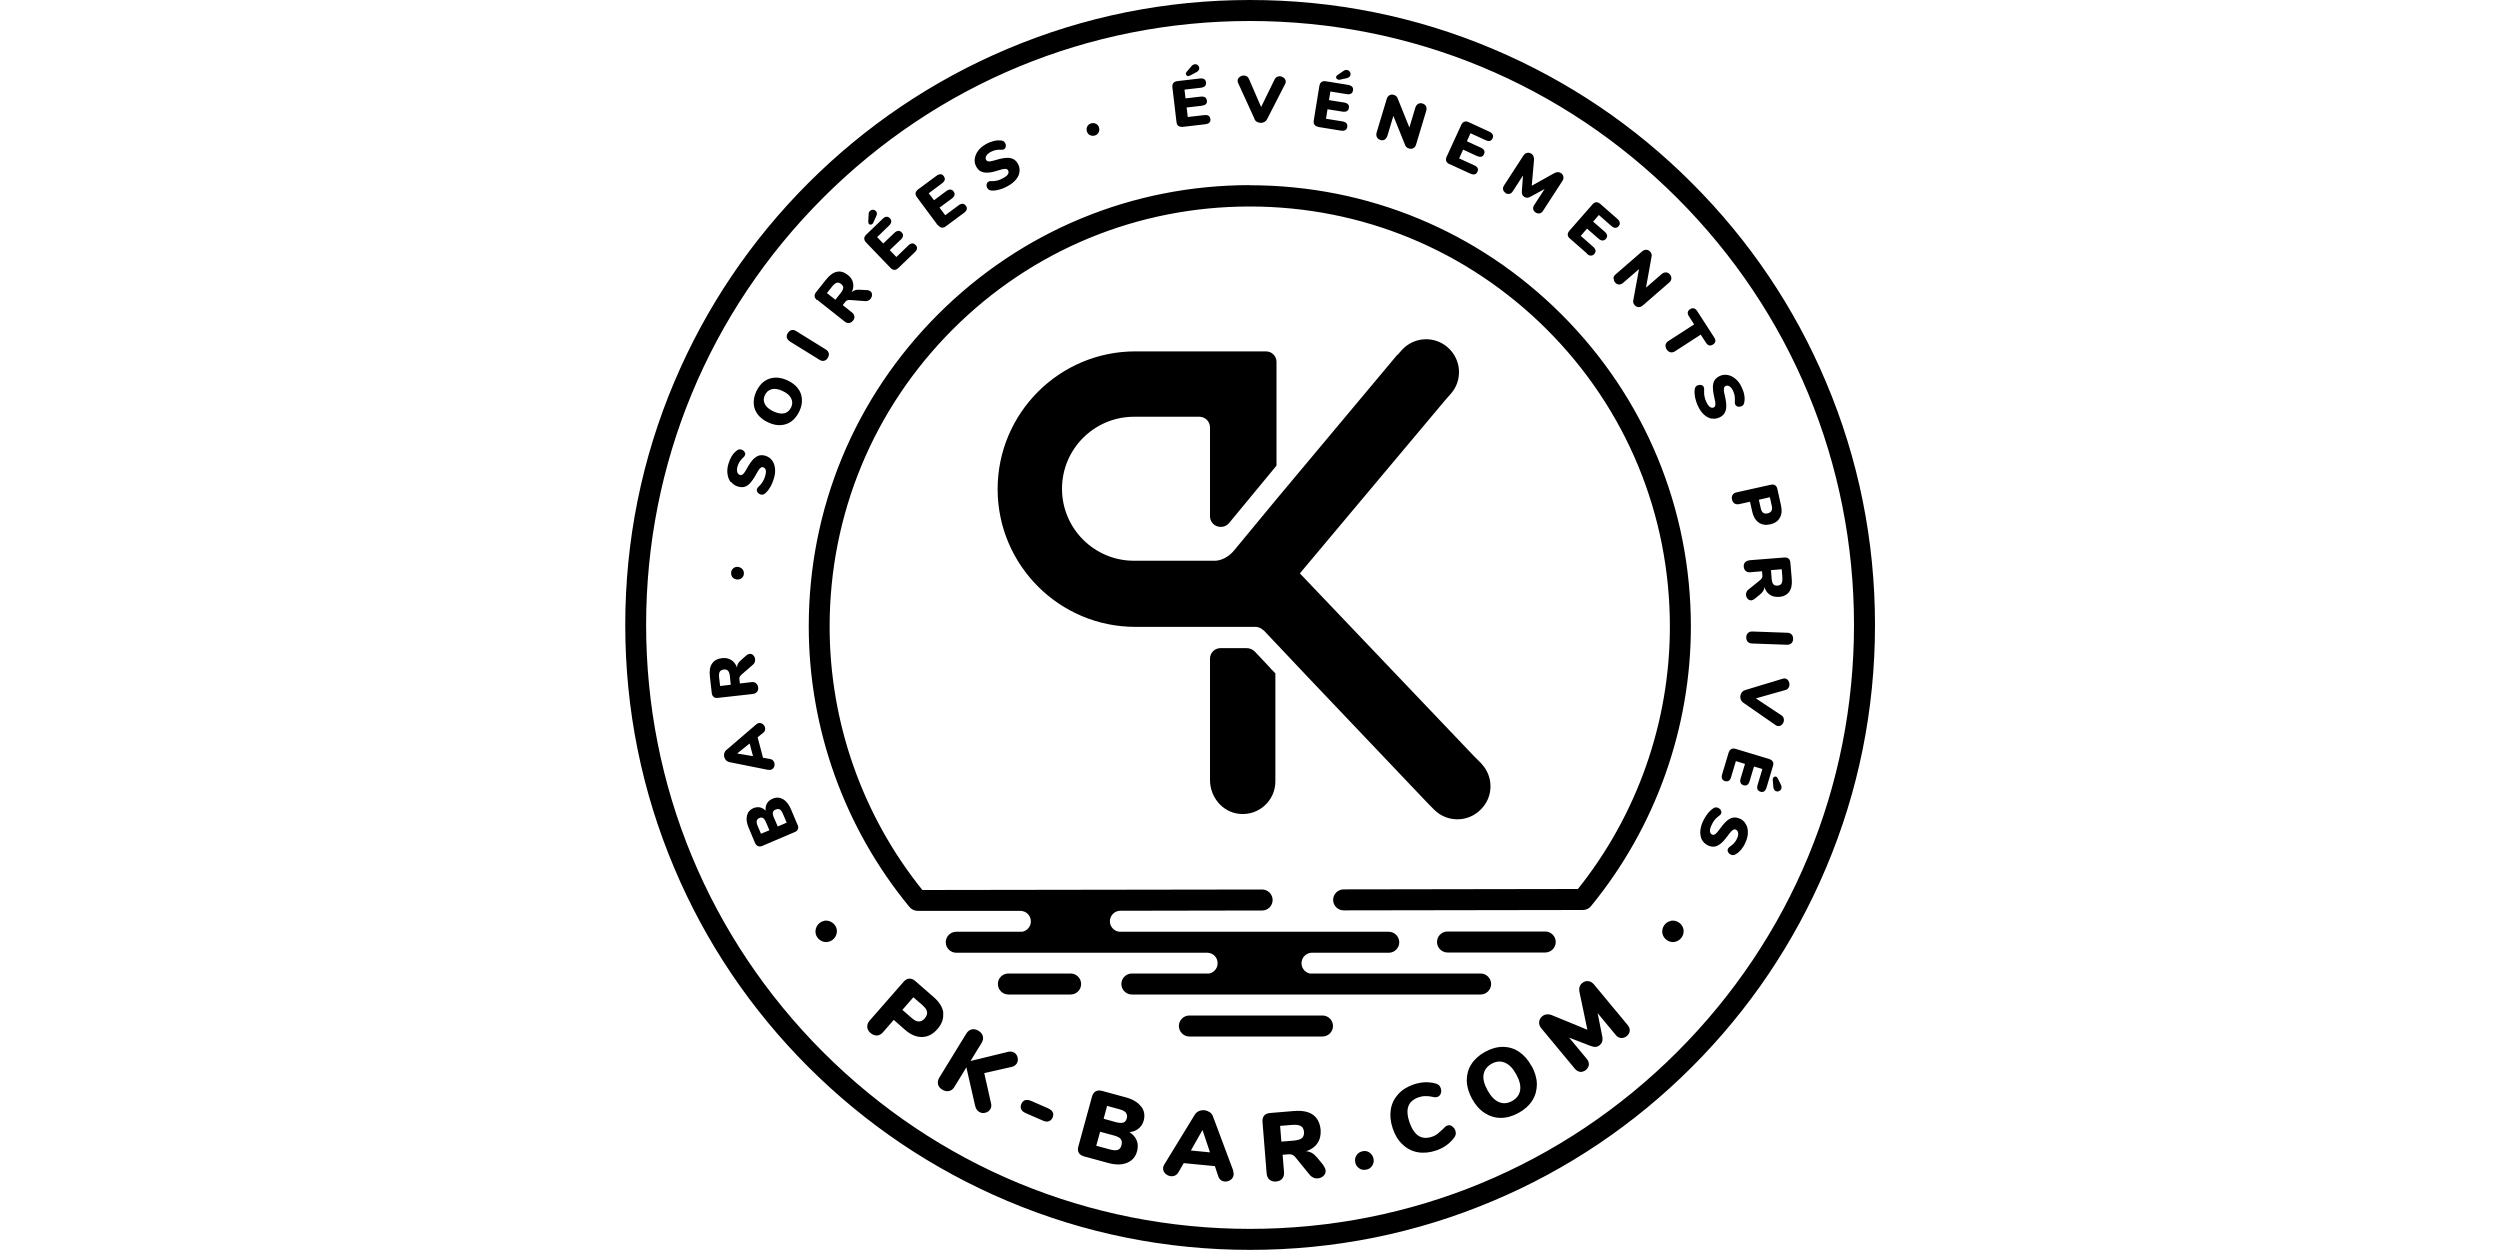 <?xml version="1.0" encoding="UTF-8"?>
<svg id="Calque_1" data-name="Calque 1" xmlns="http://www.w3.org/2000/svg" viewBox="0 0 200 100">
  <path d="M69.51,17.91s-.05-.09-.05-.17l.03-.58c0-.13.04-.22.11-.29.07-.06.14-.09.24-.09.09,0,.17.04.23.1.09.1.11.22.04.39l-.25.55s-.03.06-.06.09c-.04.04-.09.06-.15.06s-.1-.02-.14-.05ZM71.24,21.43c.1.1.2.16.31.16.11,0,.21-.05.32-.15l1.31-1.26c.11-.1.17-.21.18-.3.01-.1-.02-.19-.11-.28-.17-.18-.37-.17-.59.04l-.95.92-.53-.55.88-.84c.11-.1.17-.21.18-.3.01-.1-.02-.19-.11-.28-.17-.18-.37-.16-.59.05l-.88.84-.49-.51.95-.92c.22-.21.24-.41.07-.59-.08-.09-.17-.12-.27-.12-.1,0-.2.06-.31.17l-1.31,1.26c-.1.1-.16.2-.16.31,0,.11.05.22.15.32l1.94,2.02ZM58.5,38.56c.14.18.31.3.53.36.19.06.36.07.51.03.16-.04.31-.13.46-.29.15-.16.31-.39.48-.7.13-.25.24-.42.33-.5.08-.08.16-.11.24-.08.11.03.18.11.21.23.03.12.01.28-.05.48-.05.17-.11.32-.19.44-.07.13-.17.25-.29.36-.05.05-.09.09-.12.13-.03.04-.04.08-.06.12-.02.08,0,.16.05.24.06.08.13.14.23.17.07.02.14.03.19.02.05-.01.11-.04.17-.08.15-.12.28-.28.41-.49.13-.21.23-.45.31-.72.09-.3.12-.57.09-.82-.03-.25-.11-.46-.24-.64-.13-.17-.31-.29-.53-.36-.18-.05-.34-.06-.5-.02-.15.04-.31.14-.46.29-.15.16-.31.38-.48.68-.1.19-.18.32-.25.41-.07.09-.13.15-.18.17-.05.02-.11.03-.17,0-.11-.03-.18-.11-.21-.23s-.03-.27.02-.44c.04-.12.08-.24.14-.33.06-.1.12-.18.18-.25.07-.07.11-.11.12-.12.06-.05.1-.1.12-.13.02-.03.04-.07.05-.11.02-.08,0-.16-.05-.24-.06-.08-.13-.14-.24-.17-.07-.02-.13-.03-.19-.02-.06.01-.11.04-.18.09-.16.12-.3.27-.41.45-.11.18-.2.39-.27.63-.08.28-.11.54-.07.8.03.25.12.47.25.65ZM60.22,55.52l-2.79.31c-.14.02-.26,0-.34-.08-.08-.07-.14-.17-.15-.32l-.15-1.31c-.05-.44,0-.79.18-1.04.17-.25.43-.39.8-.43.28-.03.52.02.73.15.21.13.36.33.46.6,0-.12.03-.22.08-.31.05-.09.13-.19.24-.28l.43-.38c.09-.07.17-.11.26-.12.11-.01.21.02.29.11.09.08.13.19.15.31,0,.08,0,.16-.03.24-.03.08-.08.15-.15.21l-.91.79c-.06.06-.11.11-.14.17-.03.06-.04.12-.03.2l.04.34.93-.11c.15-.02.27.01.36.09.09.07.15.18.17.33.02.15-.01.27-.09.36-.08.09-.19.15-.33.17ZM58.46,54.77l-.07-.67c-.02-.21-.07-.36-.15-.44-.08-.08-.19-.12-.34-.1-.15.02-.26.08-.32.18-.06.1-.07.26-.05.47l.08.67.85-.1ZM61.45,61.59l-3.1-.62c-.1-.02-.19-.07-.26-.14s-.12-.16-.15-.27c-.03-.1-.03-.2,0-.3.03-.1.08-.19.16-.25l2.4-2.06c.06-.05.11-.08.18-.1.11-.03.22,0,.32.06.1.07.17.16.2.28.02.08.02.15,0,.23-.02.08-.07.14-.14.2l-.45.36.43,1.64.57.1c.09.02.17.05.22.11.06.06.1.12.12.2.03.11.02.23-.03.34-.05.11-.14.18-.25.21-.06.02-.13.02-.2,0ZM60.24,60.49l-.27-1.01-1,.8,1.26.21ZM65.36,24.01c-.11-.09-.17-.19-.19-.3s.03-.22.11-.33l.82-1.03c.28-.35.56-.55.86-.61.29-.06.58.03.87.26.22.17.36.38.41.62.06.24.02.49-.1.75.09-.08.18-.13.28-.16.1-.03.22-.04.37-.03l.57.03c.11,0,.2.04.27.09.09.07.13.16.13.28,0,.12-.04.23-.11.32-.05.07-.12.12-.19.15-.08.03-.16.05-.25.04l-1.2-.09c-.09,0-.16,0-.22.02-.06.02-.11.06-.16.12l-.21.27.73.58c.12.09.18.2.2.31.02.12-.02.24-.11.35-.09.11-.2.18-.32.19-.12.01-.24-.02-.35-.12l-2.2-1.74ZM66.16,23.45l.67.53.42-.53c.13-.17.2-.31.21-.42,0-.11-.05-.22-.17-.31-.12-.1-.24-.13-.35-.1-.11.03-.23.13-.37.3l-.42.53ZM63.18,27.31l2.39,1.48c.12.08.25.1.36.07.12-.03.22-.1.29-.23.08-.13.11-.25.08-.37-.03-.12-.1-.22-.23-.3l-2.39-1.48c-.12-.08-.24-.1-.36-.07-.12.03-.22.11-.3.24-.08.12-.1.25-.07.36.03.12.1.21.22.29ZM58.67,45.46c-.11.09-.17.2-.18.34-.01.15.02.27.11.38.09.1.2.16.35.18.15.01.27-.02.38-.11.11-.09.17-.2.18-.35.01-.14-.03-.27-.12-.37-.09-.1-.21-.16-.35-.18-.14-.01-.27.02-.37.11ZM120.43,15.44c.11.07.21.09.32.07.11-.02.2-.09.27-.2l.82-1.27-.09,1.22c-.01.13,0,.23.03.3.03.08.08.14.16.19.08.05.16.07.24.07.08,0,.18-.04.29-.1l1.1-.6-.84,1.29c-.07.11-.1.22-.07.33.02.11.09.19.19.26.11.07.21.09.32.07.11-.02.2-.09.27-.2l1.55-2.39c.08-.12.1-.24.08-.35-.02-.12-.09-.21-.2-.29-.16-.1-.34-.09-.54.02l-1.79,1,.18-2.05c.01-.11,0-.21-.04-.3-.03-.09-.09-.16-.17-.21-.11-.07-.23-.1-.35-.07-.12.03-.22.1-.29.22l-1.55,2.39c-.07.11-.1.22-.07.33.02.11.09.19.19.26ZM115.97,13.13l1.65.76c.14.06.25.08.35.06.1-.02.17-.09.22-.2.11-.23.02-.41-.26-.53l-1.2-.55.32-.7,1.1.51c.14.06.25.08.35.06.1-.03.17-.09.22-.2.1-.23.02-.4-.26-.53l-1.11-.51.29-.64,1.2.55c.28.13.47.08.57-.15.05-.11.05-.21,0-.3s-.13-.17-.27-.23l-1.65-.76c-.13-.06-.25-.07-.35-.03-.1.04-.18.12-.24.25l-1.17,2.55c-.06.13-.07.25-.03.35.04.1.12.18.25.24ZM126.95,20.3c.11.1.22.15.32.15.1,0,.19-.04.27-.13.17-.19.13-.38-.09-.58l-.99-.87.5-.58.92.8c.11.1.22.15.32.15.1,0,.19-.04.27-.13.16-.19.13-.38-.1-.58l-.92-.8.46-.53.99.87c.23.2.43.21.59.02.08-.09.11-.18.09-.28-.02-.1-.08-.2-.19-.3l-1.37-1.2c-.11-.09-.22-.14-.32-.13-.11,0-.21.06-.3.17l-1.85,2.11c-.09.11-.14.22-.13.32,0,.11.06.21.17.3l1.37,1.2ZM129.1,22.27c-.01.12.03.23.11.33.09.1.19.16.31.16.12,0,.23-.04.34-.14l1.26-1.09-.46,2.51c-.03.13.01.25.11.37.09.1.19.15.31.16.12,0,.24-.04.34-.13l2.12-1.84c.11-.09.16-.2.17-.32,0-.12-.03-.23-.12-.33-.09-.1-.19-.15-.31-.16-.12,0-.23.04-.34.13l-1.26,1.09.45-2.5c.02-.13-.01-.26-.11-.37-.09-.1-.19-.15-.31-.16-.12,0-.23.04-.34.13l-2.12,1.84c-.11.09-.17.2-.18.32ZM139.95,44.82l2.8-.22c.14-.01.26.02.34.09.08.07.13.18.14.32l.11,1.31c.04.45-.03.79-.21,1.03-.18.24-.45.38-.81.4-.28.02-.52-.03-.73-.17-.21-.14-.35-.34-.44-.62,0,.12-.04.22-.09.31-.05.09-.13.18-.25.28l-.44.36c-.09.07-.18.11-.26.12-.11,0-.21-.03-.29-.12-.08-.09-.13-.19-.14-.31,0-.08,0-.16.04-.24.03-.08.08-.14.16-.2l.94-.76c.07-.05.11-.11.14-.17s.04-.12.03-.19l-.03-.34-.94.08c-.15.01-.27-.02-.36-.1-.09-.08-.14-.19-.16-.33-.01-.15.02-.27.1-.36.08-.09.19-.14.34-.16ZM141.68,45.62l.05.67c.02.21.06.36.14.45.07.09.18.12.33.11.15-.01.26-.07.32-.17s.08-.25.07-.47l-.05-.67-.86.07ZM110.42,11.2c.13.04.25.03.35-.03.1-.06.17-.16.22-.3l.48-1.6.95,2.36c.05.12.15.21.3.25.13.04.24.03.35-.03.11-.06.18-.16.22-.3l.81-2.69c.04-.13.03-.26-.02-.36-.06-.11-.15-.18-.28-.22-.13-.04-.24-.03-.35.03-.1.06-.18.16-.22.29l-.48,1.6-.95-2.36c-.05-.12-.15-.21-.29-.25-.13-.04-.24-.03-.35.03-.11.06-.18.16-.22.29l-.81,2.69c-.04.14-.03.26.02.37.05.11.15.18.27.22ZM138.92,39.39l2.74-.61c.14-.03.26-.02.35.04.09.06.15.16.18.3l.29,1.31c.09.4.06.73-.1,1-.15.27-.41.44-.77.52-.36.08-.66.03-.92-.15-.25-.18-.43-.47-.51-.86l-.18-.8-.87.19c-.14.03-.27.01-.37-.05-.1-.07-.17-.17-.2-.32-.03-.14-.02-.27.05-.37.06-.1.17-.17.31-.2ZM140.71,39.98l.15.68c.04.17.1.29.19.36.09.07.21.08.36.05.3-.07.41-.27.33-.61l-.15-.68-.89.2ZM78.46,13.7c.14.08.31.12.53.11.22,0,.5-.06.84-.17.27-.09.47-.13.58-.13.12,0,.19.04.23.11.06.1.06.21,0,.31-.06.11-.19.21-.37.31-.16.09-.3.15-.44.19-.14.04-.29.06-.46.06-.07,0-.13,0-.18,0-.04,0-.09.02-.12.05-.07.04-.12.11-.14.21-.02.1,0,.19.05.28.04.07.08.12.13.15.05.03.11.05.18.06.19.02.4,0,.64-.07.24-.06.48-.16.72-.3.27-.15.48-.32.64-.52.16-.2.25-.4.27-.62.03-.22-.02-.43-.13-.63-.09-.16-.2-.28-.34-.36s-.31-.12-.53-.11c-.22,0-.49.05-.82.15-.2.06-.36.1-.47.12-.11.02-.19.02-.25,0-.05-.02-.1-.06-.13-.11-.05-.1-.05-.2.01-.32.06-.11.17-.21.33-.3.11-.06.22-.11.33-.14.11-.03.21-.05.3-.05s.15,0,.17,0c.08,0,.14,0,.18,0,.04,0,.08-.02.12-.05.07-.04.12-.11.13-.21.02-.1,0-.19-.05-.28-.04-.06-.08-.11-.12-.14-.05-.03-.11-.05-.19-.06-.2-.02-.4-.01-.6.04-.2.05-.41.13-.64.26-.25.14-.46.31-.61.52-.15.2-.24.42-.27.64-.03.22.01.43.12.63.1.17.21.3.35.38ZM94.28,10.07c.09.07.2.09.34.08l1.8-.21c.15-.02.26-.06.33-.13.07-.07.1-.17.08-.28-.03-.25-.2-.36-.5-.32l-1.31.15-.09-.76,1.21-.14c.15-.02.26-.06.33-.13.07-.07.1-.17.08-.28-.03-.25-.19-.35-.5-.32l-1.21.14-.08-.7,1.31-.15c.3-.04.44-.18.41-.43-.01-.12-.06-.2-.15-.26-.08-.05-.2-.07-.35-.05l-1.8.21c-.14.02-.25.07-.31.15-.07.09-.09.2-.08.34l.33,2.79c.02.14.07.25.15.31ZM87.2,10.81c.12.06.25.07.39.03.14-.04.24-.13.3-.25.06-.12.07-.25.03-.39-.04-.14-.13-.24-.25-.3-.12-.06-.25-.07-.39-.03-.14.04-.24.13-.3.25-.06.12-.07.25-.03.39.04.14.13.24.25.31ZM107.06,6.38s.07,0,.11,0l.59-.13c.17-.05.26-.14.28-.27.01-.09,0-.17-.06-.24-.05-.08-.12-.12-.21-.14-.1-.02-.2.01-.3.08l-.48.33c-.06.04-.09.09-.1.14s0,.1.04.14c.04.04.08.07.14.08ZM75.04,18.01c.09.11.18.18.29.2.11.02.22-.02.33-.1l1.46-1.08c.12-.09.19-.18.22-.28.02-.1,0-.19-.07-.29-.15-.2-.35-.21-.59-.03l-1.06.79-.46-.61.98-.72c.12-.09.19-.18.22-.28.02-.1,0-.19-.07-.29-.15-.2-.34-.21-.59-.03l-.98.73-.42-.56,1.06-.79c.24-.18.29-.37.14-.58-.07-.1-.16-.15-.26-.15-.1,0-.21.04-.33.13l-1.46,1.08c-.11.09-.18.18-.2.29-.02.11.02.22.1.33l1.67,2.25ZM105.48,10.16l1.79.29c.15.02.27.01.35-.04.09-.05.14-.13.16-.25.04-.25-.09-.4-.39-.45l-1.31-.21.12-.76,1.2.19c.15.02.27.01.35-.04.09-.05.14-.13.16-.25.04-.25-.09-.39-.39-.44l-1.2-.19.11-.69,1.3.21c.3.05.47-.05.51-.3.02-.12,0-.21-.07-.29-.07-.07-.17-.12-.32-.15l-1.79-.29c-.14-.02-.26,0-.34.06-.09.06-.14.17-.17.31l-.45,2.77c-.02.14,0,.26.06.34s.17.14.31.17ZM95.11,6.07s.07-.02.1-.03l.53-.28c.15-.09.21-.2.2-.33-.01-.09-.05-.16-.12-.22-.07-.06-.15-.08-.24-.07-.1.01-.19.07-.27.16l-.38.45c-.05.06-.07.11-.06.17,0,.05.03.09.08.13s.1.05.16.04ZM100.36,9.53c.04.1.11.17.2.22.09.05.19.08.29.08.1,0,.2-.02.3-.07.09-.05.16-.12.21-.21l1.45-2.83c.03-.06.05-.12.05-.18,0-.12-.05-.22-.15-.31-.1-.08-.21-.13-.34-.13-.08,0-.16.02-.23.06-.07.04-.13.1-.17.19l-1.08,2.21-.98-2.26c-.04-.08-.09-.15-.16-.19-.07-.04-.15-.07-.23-.07-.13,0-.25.04-.35.12-.11.08-.16.18-.16.3,0,.07.01.13.04.18l1.32,2.89ZM133.25,27.58c-.02.12,0,.24.08.37.08.12.18.2.3.23.12.03.24,0,.36-.07l2.07-1.34.4.62c.08.13.17.21.27.24.09.03.2,0,.31-.07.11-.07.17-.16.19-.25.01-.1-.02-.21-.11-.34l-1.33-2.06c-.08-.13-.17-.21-.27-.24-.09-.03-.2,0-.31.06-.11.07-.17.16-.19.26-.01.1.02.21.11.34l.4.62-2.07,1.34c-.12.08-.19.18-.22.3ZM114.31,64.35h0s.43.43.43.43c1.02,1.02,2.68,1.02,3.7,0l.04-.04c.93-.93,1-2.38.24-3.4l-.02-.03-.05-.05c-.06-.07-.11-.15-.17-.21l-.6-.6-13.89-14.58,11.67-13.91.4-.45c.96-1.08.86-2.73-.21-3.69l-.02-.02c-1.08-.96-2.73-.86-3.69.21l-.31.35-.06.04-9.64,11.52h0s-3.39,4.1-3.39,4.1c-.72.87-1.54.84-1.54.84h-6.48c-3.18,0-5.76-2.58-5.76-5.76s2.58-5.76,5.76-5.76h5.23c.47,0,.85.38.85.86v7.11h0s0,0,0,0c0,.46.38.84.84.84h.04c.29,0,.54-.15.7-.37h0s3.74-4.53,3.74-4.53v-8.3c0-.47-.38-.84-.84-.84h-10.45c-6.08,0-11.02,4.94-11.02,11.02s4.94,11.02,11.02,11.02h9.62c.14,0,.27.04.39.1h0c.07.04.13.08.18.13l.09.06,3.57,3.78,9.61,10.11ZM101.55,53.36l-1.15-1.22c-.17-.18-.41-.29-.67-.29h-2.09c-.47,0-.84.38-.84.84v9.71c0,1.37,1,2.58,2.36,2.71,1.56.15,2.87-1.07,2.87-2.6v-.47h0v-8.17l-.28-.29h-.01s-.18-.21-.18-.21ZM100,14.81c-9.43,0-18.29,3.67-24.96,10.34-6.67,6.67-10.34,15.53-10.34,24.96,0,8.18,2.86,16.15,8.06,22.45.16.19.4.31.65.31h6.71s0,0,0,0h1.51c.47,0,.84.38.84.84,0,.41-.3.76-.69.83h-5.28c-.47,0-.84.38-.84.84s.38.84.84.84h20.13c.44.03.78.39.78.84s-.36.82-.81.84h8.33c-.45-.02-.81-.39-.81-.84s.35-.81.78-.84h6.2c.47,0,.84-.38.84-.84s-.38-.84-.84-.84h-21.48c-.46,0-.83-.38-.83-.84s.38-.84.84-.84h.31s11.03-.02,11.03-.02c.47,0,.84-.38.84-.84,0-.46-.38-.84-.84-.84h0l-27.18.04c-4.79-5.95-7.42-13.41-7.42-21.07,0-8.98,3.5-17.42,9.84-23.77s14.79-9.84,23.77-9.84,17.42,3.5,23.77,9.84c6.35,6.35,9.84,14.79,9.84,23.77,0,7.62-2.61,15.06-7.36,20.99l-18.74.03c-.46,0-.84.38-.84.84,0,.46.38.84.84.84h0l19.14-.03c.25,0,.49-.11.65-.31,5.15-6.28,7.99-14.23,7.99-22.37,0-9.43-3.67-18.29-10.34-24.96-6.67-6.67-15.53-10.34-24.96-10.34ZM63.81,65.99c.06.13.06.25.02.35-.04.1-.13.18-.26.23l-2.58,1.1c-.13.06-.25.06-.35.02-.1-.04-.18-.13-.24-.26l-.52-1.24c-.15-.36-.19-.68-.12-.95.07-.28.24-.47.51-.59.17-.07.35-.09.52-.06s.33.13.46.27c-.02-.23.01-.42.11-.59.1-.17.25-.29.46-.38.19-.08.37-.1.55-.06s.35.13.5.28c.15.15.28.35.39.59l.54,1.28ZM61.55,66.41l-.27-.63c-.07-.17-.15-.28-.23-.33-.08-.06-.18-.06-.3-.01-.12.05-.19.13-.21.23-.02.1,0,.23.07.4l.27.63.67-.28ZM62.94,65.82l-.31-.72c-.07-.18-.16-.29-.24-.34-.09-.05-.2-.05-.33,0s-.21.13-.23.23c-.02.1,0,.24.08.41l.31.72.72-.31ZM116.16,90.09c-.12-.08-.24-.09-.36-.05-.07.02-.12.05-.17.09-.04.04-.1.1-.19.19-.18.17-.33.3-.45.4-.12.09-.25.16-.4.21-.43.15-.8.13-1.1-.06-.3-.19-.54-.55-.73-1.08-.18-.53-.21-.96-.09-1.29.12-.33.4-.57.83-.72.16-.05.32-.09.49-.09s.35,0,.56.05c.09.02.18.03.24.04.07,0,.14,0,.21-.03.12-.04.21-.13.26-.26s.05-.28,0-.43c-.04-.11-.08-.19-.14-.24-.06-.06-.14-.1-.24-.13-.58-.17-1.18-.14-1.8.07-.52.18-.93.44-1.24.79-.31.35-.51.76-.58,1.23-.07.47-.02.97.16,1.5.18.54.45.97.8,1.29.35.33.75.53,1.21.61.46.08.95.03,1.46-.14.62-.21,1.1-.56,1.46-1.05.06-.09.1-.17.11-.26.01-.08,0-.18-.03-.28-.05-.15-.14-.26-.26-.34ZM133.67,73.67c-.46.09-.76.55-.68,1,.09.45.54.77,1,.68.46-.09.77-.55.69-1-.09-.46-.55-.77-1.01-.69ZM127.52,78.76c-.13-.16-.29-.25-.46-.27-.18-.02-.34.03-.49.16-.21.17-.28.43-.2.77l.62,2.96-2.8-1.15c-.15-.07-.3-.09-.44-.08-.14.01-.26.06-.37.15-.15.12-.23.28-.25.46-.01.18.04.35.18.51l2.68,3.23c.13.15.27.23.43.25.16.01.31-.04.45-.15.14-.12.22-.26.24-.42.01-.16-.04-.32-.16-.46l-1.42-1.71,1.68.65c.17.07.32.1.44.09.12,0,.23-.06.33-.14.1-.09.17-.19.2-.3.03-.12.03-.27-.01-.45l-.36-1.81,1.45,1.75c.12.15.27.23.43.24.16.01.31-.04.45-.15.14-.12.22-.26.24-.42.01-.16-.04-.31-.17-.47l-2.68-3.23ZM122.53,85.27c.27.5.41.98.42,1.45,0,.47-.11.91-.36,1.31-.25.4-.61.73-1.1,1-.49.27-.96.4-1.43.4-.47,0-.9-.14-1.3-.4-.4-.26-.73-.64-1-1.13-.27-.5-.41-.98-.42-1.45,0-.47.11-.91.36-1.3.25-.4.62-.73,1.1-1,.49-.27.96-.4,1.43-.4.47,0,.9.13,1.29.39.39.26.73.64,1,1.14ZM121.3,85.95c-.27-.49-.57-.8-.92-.94-.34-.14-.69-.11-1.05.09-.36.2-.57.48-.64.84-.07.36.04.79.31,1.28.27.49.58.81.92.95.34.14.69.11,1.05-.09.36-.2.57-.48.64-.85.06-.37-.04-.79-.31-1.28ZM143.33,50.76c-.08-.09-.2-.14-.34-.14l-2.8-.1c-.15,0-.26.03-.35.12-.09.08-.14.2-.14.34,0,.15.03.27.12.36.08.09.2.14.34.14l2.8.1c.14,0,.26-.03.35-.12.09-.08.14-.2.14-.35,0-.15-.03-.26-.12-.35ZM142.83,54.28c-.07-.01-.13,0-.19.01l-3.04.92c-.1.03-.18.09-.25.17-.06.08-.1.17-.12.28-.02.1,0,.2.03.3.04.1.1.18.18.24l2.61,1.81c.06.04.12.07.17.07.12.02.23-.01.32-.1.1-.09.15-.19.17-.32.01-.08,0-.16-.03-.24-.03-.08-.08-.14-.16-.19l-2.05-1.36,2.37-.67c.09-.02.16-.07.21-.13.05-.06.09-.14.1-.22.02-.13,0-.25-.07-.37-.06-.12-.16-.18-.27-.2ZM139.2,65.5c-.18-.08-.35-.11-.51-.1-.16.02-.32.09-.5.23-.17.14-.36.35-.57.64-.17.23-.29.38-.39.45-.09.07-.18.08-.25.05-.11-.05-.17-.13-.18-.26-.01-.12.02-.28.11-.47.07-.16.15-.3.24-.42.09-.12.2-.22.33-.32.06-.04.11-.08.14-.11.03-.03.05-.07.07-.11.03-.08.03-.16-.02-.25-.04-.09-.11-.15-.21-.2-.07-.03-.13-.04-.19-.04-.06,0-.12.02-.18.06-.16.1-.32.24-.47.43-.15.19-.29.42-.4.67-.13.28-.19.55-.2.8,0,.25.04.47.15.66s.27.33.48.43c.17.08.33.1.49.09.16-.02.32-.09.5-.23.17-.13.36-.34.56-.61.12-.17.22-.3.3-.38s.15-.13.2-.15c.05-.02.11-.01.17.01.1.05.16.13.18.26.02.13,0,.27-.08.43-.05.12-.11.22-.18.31-.07.09-.14.16-.21.22-.07.06-.12.09-.14.1-.07.05-.11.09-.14.12-.03.03-.05.07-.07.11-.03.08-.03.16.02.25.04.09.12.15.21.2.07.03.13.04.19.04.06,0,.12-.02.19-.06.18-.1.33-.23.46-.39.13-.16.25-.35.35-.59.12-.27.18-.53.18-.78,0-.25-.05-.48-.17-.67-.11-.2-.27-.34-.47-.43ZM150,50c0,6.75-1.32,13.3-3.93,19.46-2.52,5.95-6.12,11.3-10.71,15.89-4.59,4.59-9.94,8.2-15.89,10.71-6.16,2.61-12.71,3.93-19.46,3.93s-13.3-1.32-19.46-3.93c-5.95-2.52-11.3-6.12-15.89-10.71-4.59-4.59-8.2-9.94-10.71-15.89-2.61-6.16-3.93-12.71-3.93-19.46s1.32-13.3,3.93-19.46c2.52-5.95,6.12-11.3,10.71-15.89,4.59-4.59,9.94-8.2,15.89-10.72,6.16-2.61,12.71-3.93,19.46-3.93s13.3,1.32,19.46,3.93c5.95,2.52,11.3,6.12,15.89,10.72,4.59,4.59,8.2,9.94,10.71,15.89,2.61,6.16,3.93,12.71,3.93,19.46ZM148.32,50c0-12.91-5.03-25.04-14.15-34.16C125.04,6.71,112.91,1.68,100,1.68s-25.04,5.03-34.16,14.15c-9.13,9.13-14.15,21.26-14.15,34.16s5.03,25.04,14.15,34.17c9.13,9.13,21.26,14.15,34.16,14.15s25.04-5.03,34.17-14.15c9.13-9.13,14.15-21.26,14.15-34.17ZM141.82,60.93c-.05-.1-.15-.16-.28-.21l-2.69-.81c-.14-.04-.25-.04-.35.02-.1.05-.16.15-.21.28l-.52,1.74c-.04.14-.05.26,0,.35.04.09.11.15.23.19.24.07.41-.04.49-.33l.38-1.27.73.22-.35,1.17c-.04.14-.05.26,0,.35.04.09.11.15.23.19.24.07.4-.04.49-.33l.35-1.17.67.2-.38,1.27c-.09.29-.01.47.23.55.11.03.21.02.29-.03.08-.06.15-.16.19-.3l.52-1.74c.04-.14.04-.25-.02-.35ZM142.21,62.25c-.04-.07-.08-.11-.13-.12s-.1,0-.15.02c-.05.03-.08.07-.1.13-.01.04-.01.07-.01.11l.05.6c.03.17.1.28.23.31.08.03.17.02.25-.03.08-.04.14-.11.16-.19.03-.09.01-.2-.04-.31l-.26-.52ZM136.93,33.48c.21.04.43.01.64-.09.17-.08.3-.19.38-.32.09-.13.14-.31.15-.52.01-.22-.02-.49-.1-.83-.05-.2-.08-.36-.09-.47,0-.11,0-.19.02-.25.02-.05.06-.09.12-.12.1-.05.21-.04.31.03.11.07.2.18.28.35.05.12.1.23.12.34.02.11.03.21.03.31,0,.09,0,.15,0,.17,0,.08,0,.14,0,.18,0,.04.02.08.04.12.04.08.1.12.2.15.1.02.19.01.29-.03.07-.03.12-.07.15-.12.03-.05.06-.11.07-.18.04-.2.04-.4,0-.6-.03-.2-.11-.42-.22-.65-.12-.26-.28-.48-.48-.64-.19-.17-.4-.27-.62-.31-.22-.04-.43-.02-.64.08-.18.08-.31.19-.4.32-.09.13-.14.31-.15.53,0,.22.03.5.11.85.07.28.1.47.09.59,0,.11-.05.19-.12.22-.11.05-.21.04-.31-.03-.1-.07-.2-.2-.28-.38-.08-.16-.13-.31-.16-.46-.03-.14-.04-.3-.03-.46,0-.07,0-.13,0-.18,0-.04-.02-.09-.04-.13-.04-.08-.1-.13-.2-.15-.1-.02-.19-.01-.29.03-.07.03-.12.07-.15.12-.03.04-.06.1-.07.18-.03.19-.02.4.02.64.05.24.13.49.25.74.13.28.29.5.48.67.19.17.39.27.6.31ZM81.13,84.21c-.14-.09-.31-.11-.5-.06l-2.99.73.89-1.45c.11-.18.14-.36.1-.53-.04-.17-.16-.32-.35-.44-.18-.11-.36-.15-.54-.11-.17.04-.32.15-.43.33l-2.16,3.52c-.11.18-.15.36-.11.54.04.17.15.32.34.43.19.12.37.15.55.11.18-.04.32-.15.43-.34l.95-1.55.7,3.07c.05.22.16.39.32.49.15.09.31.12.49.07.18-.04.31-.14.4-.28.09-.15.11-.31.06-.49l-.54-2.4,2.16-.49c.2-.04.35-.14.44-.28.09-.14.11-.3.07-.48-.04-.18-.14-.31-.28-.4ZM83.84,88.66l-1.33-.58c-.39-.17-.66-.09-.8.23-.14.33-.02.58.37.75l1.33.58c.2.09.36.11.5.06.13-.05.24-.15.3-.3s.07-.3.01-.42c-.06-.13-.19-.23-.39-.32ZM75.45,81.04c.05.45-.1.88-.46,1.29-.36.41-.76.62-1.22.63-.46.01-.91-.18-1.36-.57l-.91-.8-.86.99c-.14.16-.3.25-.48.26-.18.01-.35-.06-.52-.2-.16-.14-.25-.3-.26-.48-.01-.18.05-.35.19-.51l2.72-3.11c.14-.16.29-.24.45-.25.16-.01.32.05.48.19l1.49,1.3c.45.4.71.82.76,1.27ZM73.84,80.45l-.77-.67-.88,1.01.77.67c.2.17.38.26.55.26.17,0,.32-.08.47-.25.29-.34.25-.68-.14-1.01ZM109.56,92.2c-.17-.11-.36-.15-.56-.1-.21.05-.37.15-.48.32-.11.17-.14.36-.1.57.04.21.15.36.32.48s.36.14.57.1c.21-.04.36-.15.47-.32.11-.17.14-.36.1-.56-.04-.21-.15-.36-.32-.48ZM65.93,73.67c-.46.09-.76.55-.68,1,.08.45.54.77,1,.68.46-.09.77-.55.69-1-.09-.46-.55-.77-1.01-.69ZM86.49,78.72c0-.46-.38-.84-.84-.84h-4.98c-.47,0-.84.38-.84.84s.38.84.84.84h4.98c.47,0,.84-.38.84-.84ZM63.82,31.05c.2.26.31.54.33.86.03.32-.04.65-.2.99-.16.34-.37.61-.62.8-.26.19-.55.29-.87.31-.32.02-.66-.05-1.01-.22-.35-.16-.62-.37-.82-.62-.2-.26-.31-.54-.33-.86-.02-.32.04-.65.2-.99.16-.34.36-.61.62-.8.26-.19.54-.29.87-.31.32-.02.66.06,1.01.22.35.16.62.37.82.62ZM63.29,31.86c-.11-.23-.34-.42-.68-.58-.34-.16-.64-.21-.88-.14-.24.06-.42.22-.54.47-.12.25-.12.49,0,.72.11.22.34.42.68.58.35.16.64.21.88.15.24-.06.42-.22.54-.47.12-.25.12-.49,0-.72ZM91.28,88.5c.26.33.33.71.22,1.13-.07.27-.21.49-.41.65-.2.17-.44.26-.73.29.28.18.47.4.58.67.1.27.11.56.02.88-.08.29-.22.52-.43.69-.21.17-.47.28-.79.33-.31.04-.66.01-1.04-.09l-1.98-.54c-.2-.06-.34-.15-.42-.29-.08-.14-.09-.31-.03-.51l1.09-3.98c.06-.2.15-.35.29-.42.14-.08.31-.09.51-.04l1.91.52c.55.15.96.39,1.21.73ZM89.67,91.13c-.09-.12-.28-.22-.55-.29l-1.11-.3-.31,1.12,1.11.3c.27.07.48.08.62.03.14-.05.24-.18.29-.38.05-.2.03-.36-.06-.48ZM90.08,89.02c-.1-.12-.27-.21-.53-.28l-.98-.27-.28,1.03.97.27c.26.07.46.08.6.04.14-.05.23-.16.28-.33.05-.18.03-.33-.07-.45ZM98.65,93.69c.04.1.05.2.04.29-.02.17-.1.31-.24.41-.15.1-.31.15-.48.13-.12-.01-.22-.05-.31-.12-.09-.07-.16-.17-.2-.3l-.27-.81-2.49-.24-.43.74c-.07.12-.16.2-.26.25-.11.05-.22.07-.33.06-.17-.02-.33-.09-.46-.22-.13-.13-.19-.28-.17-.45,0-.09.04-.18.1-.28l2.43-3.97c.08-.13.19-.23.33-.29.14-.06.29-.09.44-.07.15.01.29.07.42.15s.22.2.27.35l1.63,4.36ZM96.8,92.19l-.6-1.79-.93,1.64,1.54.15ZM105.8,81.24h-10.65c-.47,0-.84.38-.84.84s.38.84.84.84h10.65c.46,0,.84-.38.84-.84s-.38-.84-.84-.84ZM105.88,93.26c.1.13.16.26.17.38.01.16-.04.31-.17.43-.13.12-.28.19-.46.2-.12.01-.24,0-.35-.06-.11-.05-.21-.12-.3-.23l-1.12-1.38c-.08-.1-.16-.17-.25-.21-.08-.04-.18-.06-.29-.05l-.5.04.11,1.38c.02.22-.03.39-.14.53-.11.14-.28.21-.49.23-.22.02-.39-.03-.53-.15-.14-.12-.21-.28-.23-.5l-.33-4.12c-.02-.21.03-.38.13-.5.1-.12.26-.19.47-.21l1.93-.16c.66-.05,1.16.05,1.52.31.35.26.55.66.6,1.19.03.41-.05.77-.25,1.07-.2.3-.51.52-.91.65.17.01.32.06.46.13.13.08.27.2.41.36l.53.65ZM104.32,90.56c-.02-.23-.1-.38-.24-.47-.14-.09-.37-.12-.69-.1l-.98.08.1,1.26.98-.08c.31-.03.53-.09.66-.2.13-.11.18-.27.17-.49ZM89.71,78.72c0,.47.38.84.84.84h27.9c.46,0,.84-.38.84-.84s-.38-.84-.84-.84h-27.9c-.47,0-.84.38-.84.84ZM123.62,76.2c.46,0,.84-.38.84-.84s-.38-.84-.84-.84h-7.82c-.47,0-.84.38-.84.84s.38.84.84.84h7.82Z"/>
</svg>